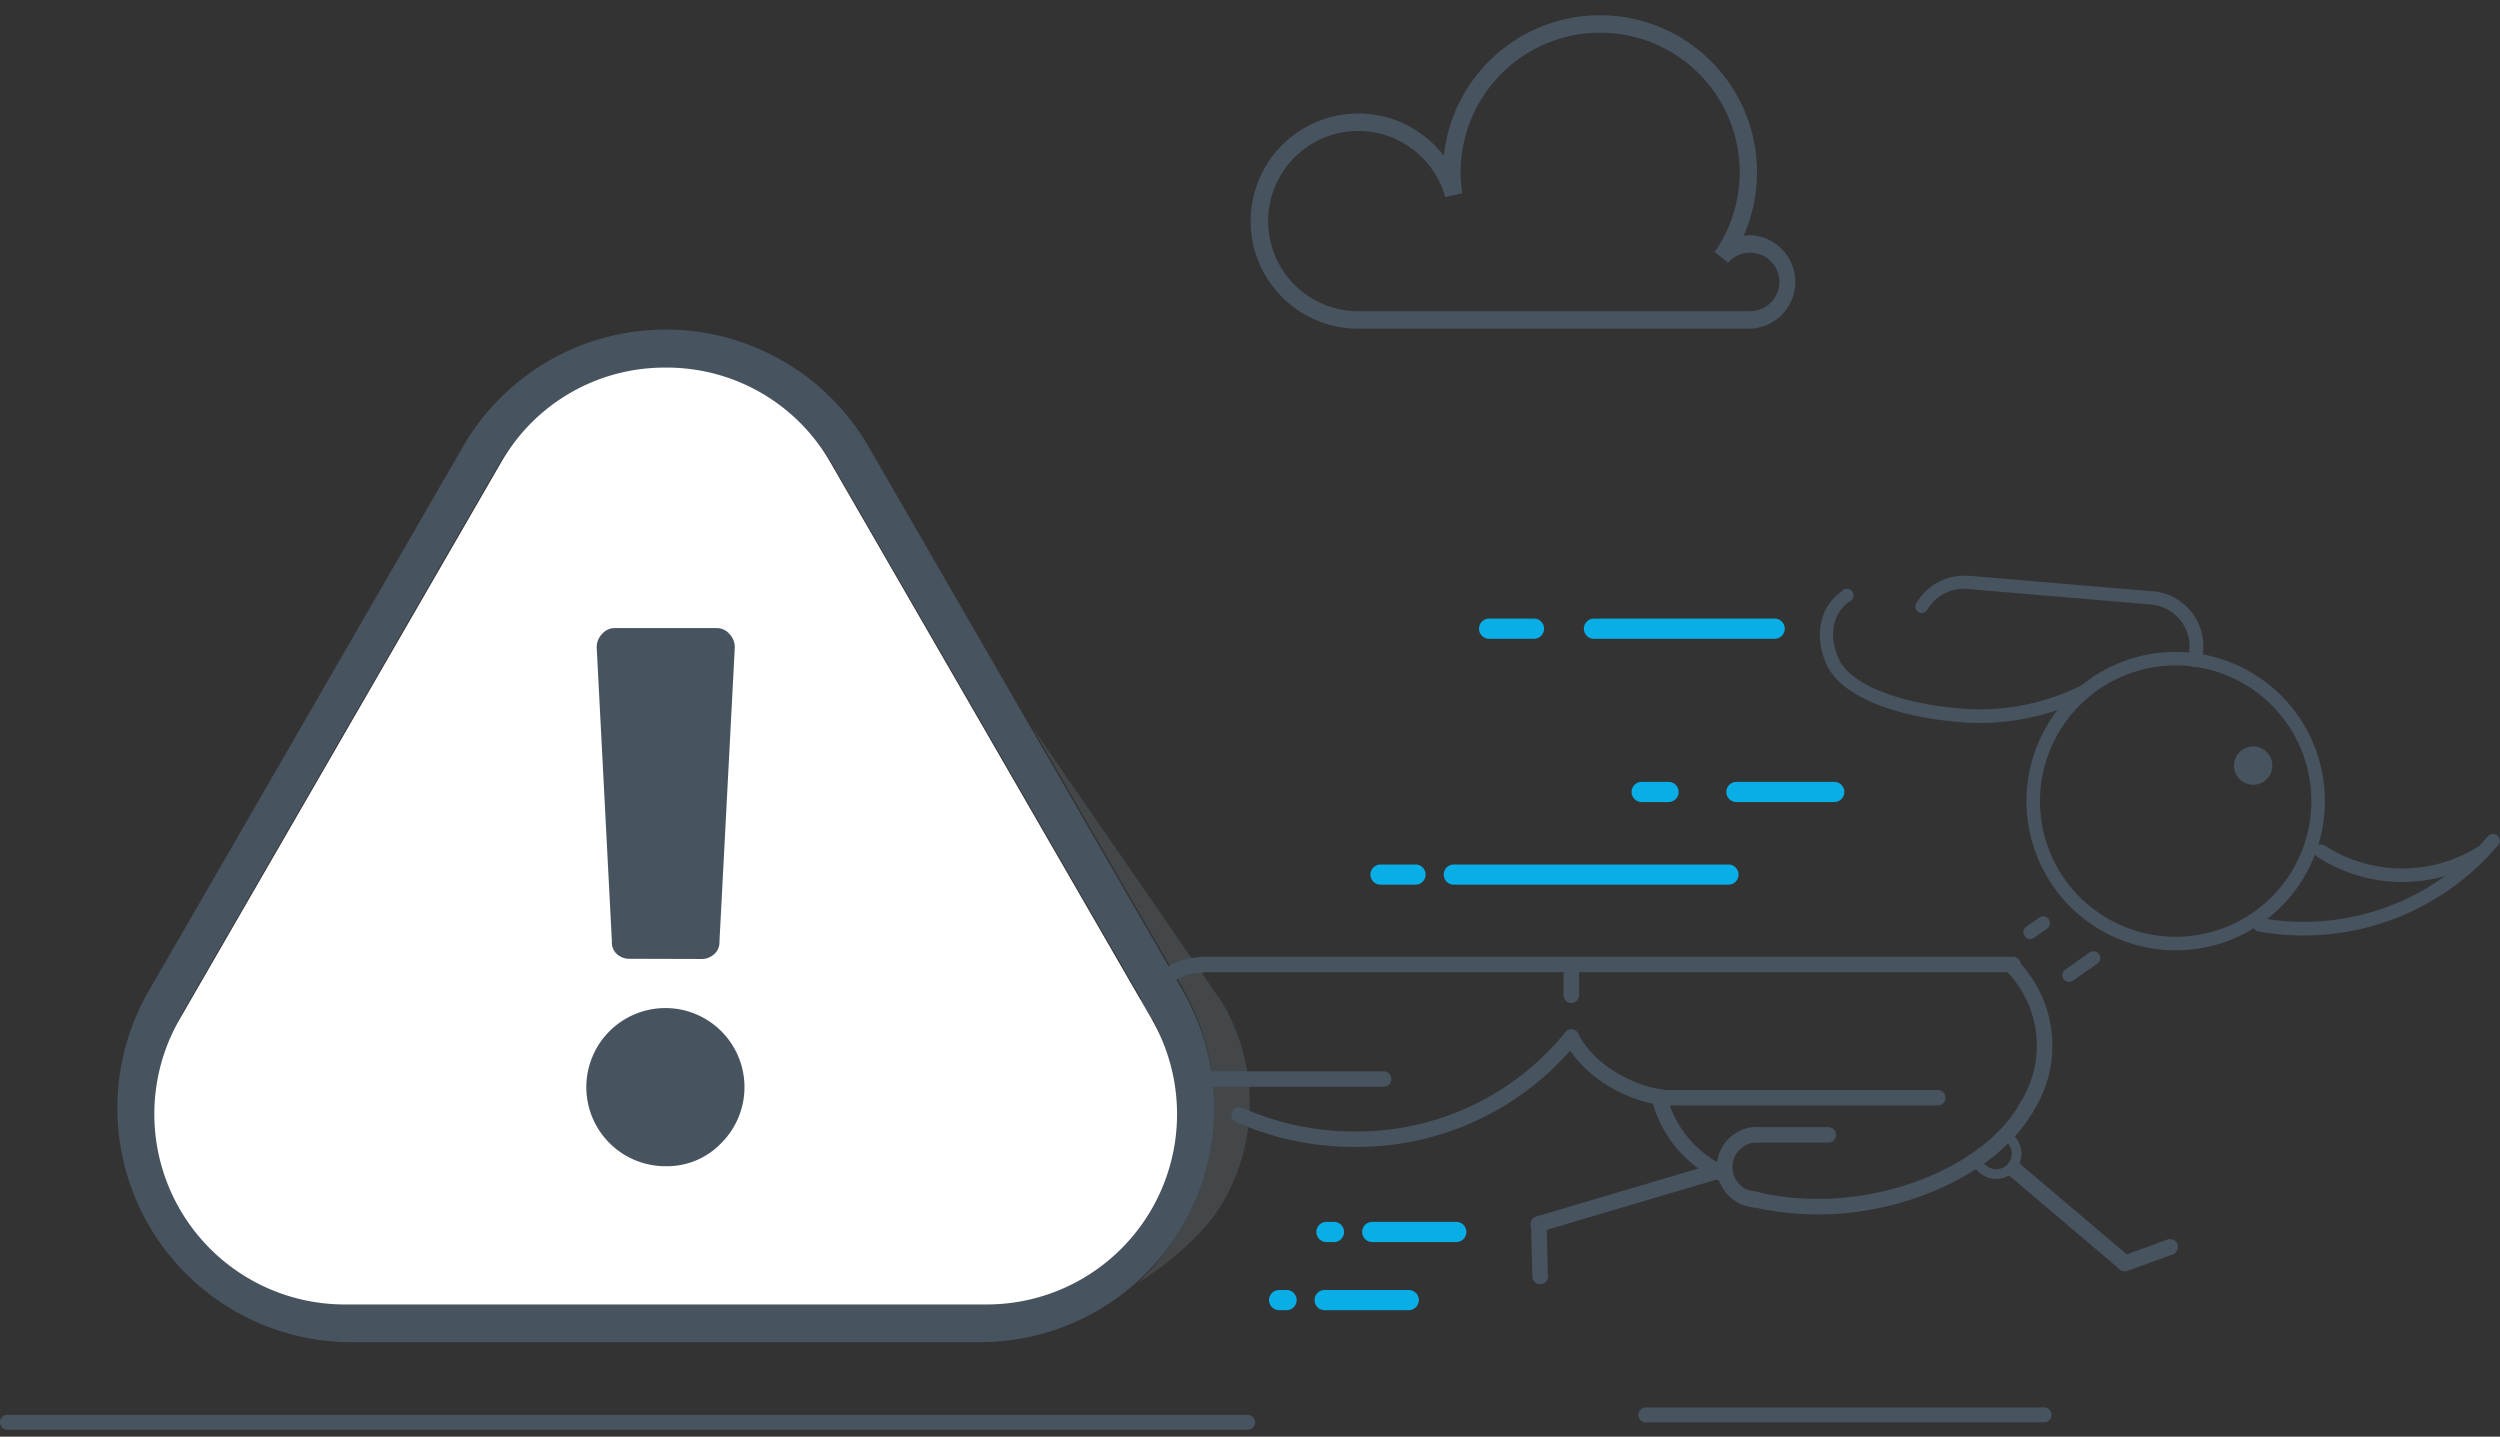 <svg xmlns="http://www.w3.org/2000/svg" viewBox="0 0 371.8 213.66"><rect x="0" y="0" width="371.8" height="213.66" fill="#333333" stroke="none"/><defs><style>.cls-1{opacity:0.3;}.cls-2{fill:#697780;}.cls-3{fill:#47545f;}.cls-4{fill:#08aee5;}.cls-5{fill:#fff;}</style></defs><title>error</title><g id="dns"><g class="cls-1"><path class="cls-2" d="M181.8,149.14l-28.27-40.95,22.15,38.37a35.59,35.59,0,0,1,0,36,36.75,36.75,0,0,1-6.49,8.27c5.48-3.51,10.24-7.81,12.63-11.95A29.39,29.39,0,0,0,181.8,149.14Z"/></g><path class="cls-3" d="M227.63,182.07a1.16,1.16,0,0,1,.84-1.15L256,172.76a1.17,1.17,0,0,1,1.46.79,1.19,1.19,0,0,1-.8,1.46l-27.51,8.16a1.17,1.17,0,0,1-1.45-.79A1.12,1.12,0,0,1,227.63,182.07Z"/><path class="cls-3" d="M316.37,188.75a1.18,1.18,0,0,1-1.41-.22l-16.2-13.74a1.18,1.18,0,0,1,.05-1.66,1.16,1.16,0,0,1,1.65,0l16.2,13.74a1.17,1.17,0,0,1,0,1.66A1.44,1.44,0,0,1,316.37,188.75Z"/><path class="cls-3" d="M227.9,190l-.2-7.58A1.17,1.17,0,1,1,230,182l.2,7.59a1.17,1.17,0,1,1-2.3.43Z"/><path class="cls-3" d="M323.13,186.56,316.41,189a1.17,1.17,0,1,1-.8-2.2l6.72-2.45a1.17,1.17,0,0,1,1.5.7A1.18,1.18,0,0,1,323.13,186.56Z"/><path class="cls-3" d="M260.26,48.88H202a16,16,0,1,1,12.73-25.69,23.35,23.35,0,1,1,44.58,11.87,6.33,6.33,0,0,1,1-.07,6.95,6.95,0,0,1,0,13.89ZM202,19.48a13.4,13.4,0,1,0,0,26.8h58.28A4.35,4.35,0,1,0,257,39.07L255,37.48a20.75,20.75,0,1,0-37.77-11.89,19.65,19.65,0,0,0,.25,3.16l-2.54.56A13.42,13.42,0,0,0,202,19.48Z"/><path class="cls-3" d="M178.71,161.63a9.63,9.63,0,0,1,0-19.26,1.15,1.15,0,1,1,0,2.3,7.33,7.33,0,0,0,0,14.66,1.15,1.15,0,1,1,0,2.3Z"/><path class="cls-3" d="M52.28,199.61a34.82,34.82,0,0,1-30.16-52.23L68.85,66.43a34.82,34.82,0,0,1,60.32,0l46.74,80.95a34.82,34.82,0,0,1-30.16,52.23ZM99,55A28.6,28.6,0,0,0,74,69.4L27.28,150.35a28.87,28.87,0,0,0,25,43.31h93.47a28.88,28.88,0,0,0,25-43.31L124,69.4A28.58,28.58,0,0,0,99,55Z"/><path class="cls-3" d="M261.33,179.59a6,6,0,1,1,0-12,1.15,1.15,0,1,1,0,2.3,3.68,3.68,0,0,0,0,7.36,1.15,1.15,0,1,1,0,2.3Z"/><path class="cls-3" d="M247.2,164.31h-.12c-4.92-.5-11.65-4-14.42-9.54a1.14,1.14,0,0,1,.51-1.54,1.15,1.15,0,0,1,1.55.51c2.55,5.08,8.9,7.9,12.59,8.28a1.15,1.15,0,0,1-.11,2.29Z"/><path class="cls-3" d="M301.3,166a1.15,1.15,0,0,1-1-1.79,15.8,15.8,0,0,0-2-19.87,1.15,1.15,0,0,1,1.63-1.63,18.13,18.13,0,0,1,2.32,22.77A1.16,1.16,0,0,1,301.3,166Z"/><path class="cls-3" d="M256.5,175.85a1.22,1.22,0,0,1-.46-.09,18.24,18.24,0,0,1-10.39-12.23,1.15,1.15,0,0,1,2.24-.56A15.92,15.92,0,0,0,257,173.65a1.15,1.15,0,0,1-.45,2.2Z"/><path class="cls-3" d="M201.43,170.57a43.15,43.15,0,0,1-17.6-3.71,1.15,1.15,0,1,1,.93-2.11,40.75,40.75,0,0,0,16.67,3.52,39.91,39.91,0,0,0,31.37-14.75,1.15,1.15,0,0,1,1.78,1.47A42.19,42.19,0,0,1,201.43,170.57Z"/><path class="cls-3" d="M270.41,180.61A43.68,43.68,0,0,1,259,179.1a1.15,1.15,0,0,1,.6-2.23,41.22,41.22,0,0,0,10.8,1.43c12.6,0,25.17-5.89,29.89-14a1.15,1.15,0,0,1,1.57-.42,1.16,1.16,0,0,1,.42,1.58C297.18,174.23,283.77,180.61,270.41,180.61Z"/><path class="cls-3" d="M299.37,144.59H178.72a1.15,1.15,0,1,1,0-2.3H299.37a1.15,1.15,0,0,1,0,2.3Z"/><path class="cls-3" d="M288.18,164.4h-41a1.15,1.15,0,1,1,0-2.3h41a1.15,1.15,0,0,1,0,2.3Z"/><path class="cls-3" d="M205.77,161.63H178.29a1.15,1.15,0,1,1,0-2.3h27.48a1.15,1.15,0,1,1,0,2.3Z"/><path class="cls-3" d="M271.87,169.93H261a1.15,1.15,0,1,1,0-2.3h10.91a1.15,1.15,0,0,1,0,2.3Z"/><path class="cls-3" d="M233.69,149.17a1.15,1.15,0,0,1-1.15-1.15v-4.5a1.15,1.15,0,1,1,2.3,0V148A1.16,1.16,0,0,1,233.69,149.17Z"/><path class="cls-3" d="M357,131.17a23.21,23.21,0,0,1-12.35-3.73,1,1,0,1,1,1.1-1.68,21.2,21.2,0,0,0,22.54.31,1,1,0,1,1,1,1.72A23.13,23.13,0,0,1,357,131.17Z"/><path class="cls-3" d="M342.14,139.12a38,38,0,0,1-6.22-.58,1,1,0,1,1,.35-2,36.27,36.27,0,0,0,5.9.55A35.82,35.82,0,0,0,370,124.37a1,1,0,1,1,1.53,1.3A37.84,37.84,0,0,1,342.14,139.12Z"/><circle class="cls-3" cx="335.09" cy="113.86" r="2.85"/><path class="cls-3" d="M311.92,143.3l-3.62,2.54a1,1,0,1,1-1.16-1.64l3.62-2.54a1,1,0,0,1,1.16,1.64Z"/><path class="cls-3" d="M304.44,138.11l-1.93,1.36a1,1,0,0,1-1.16-1.64l1.94-1.36a1,1,0,1,1,1.15,1.64Z"/><path class="cls-3" d="M324.9,99a20.18,20.18,0,1,1-21.47,18.81A20.22,20.22,0,0,1,324.9,99m.13-2a22.19,22.19,0,1,0,20.68,23.61A22.19,22.19,0,0,0,325,97Z"/><path class="cls-3" d="M327.26,98.59a1,1,0,0,1-1,.6,1.4,1.4,0,0,1-.28-.06,1,1,0,0,1-.54-1.29,1.59,1.59,0,0,0,.17-.74l0-.44a6.27,6.27,0,0,0-5.72-6.76l-27.32-2.31a6.27,6.27,0,0,0-5.95,3.11,1,1,0,0,1-.93.47.9.9,0,0,1-.41-.13A1,1,0,0,1,285,89.7a8.25,8.25,0,0,1,7.62-4.07h.2l27.31,2.31a.69.69,0,0,1,.2,0,8.22,8.22,0,0,1,7.32,8.86l0,.39A3.37,3.37,0,0,1,327.26,98.59Z"/><path class="cls-3" d="M310.23,103.83a35.66,35.66,0,0,1-18.88,3.55c-9.71-.82-16.92-3.77-19.35-7.89a2,2,0,0,1-.12-.19,0,0,0,0,1,0,0c-2.2-4.38-1.4-8.94,2-11.35A1,1,0,1,1,275,89.51c-3.11,2.24-2.7,6.12-1.39,8.8a.05.05,0,0,0,0,0c2,3.6,8.84,6.29,17.91,7.06a33.71,33.71,0,0,0,17.86-3.36,1,1,0,0,1,1.31.45A1,1,0,0,1,310.23,103.83Z"/><path class="cls-4" d="M257.06,131.57H216.21a1.5,1.5,0,0,1,0-3h40.85a1.5,1.5,0,0,1,0,3Z"/><path class="cls-4" d="M210.52,131.57h-5.21a1.5,1.5,0,0,1,0-3h5.21a1.5,1.5,0,1,1,0,3Z"/><path class="cls-4" d="M272.79,119.28H258.24a1.5,1.5,0,1,1,0-3h14.55a1.5,1.5,0,1,1,0,3Z"/><path class="cls-4" d="M248.15,119.28h-4a1.5,1.5,0,1,1,0-3h4a1.5,1.5,0,1,1,0,3Z"/><path class="cls-4" d="M263.93,95H237.05a1.5,1.5,0,0,1,0-3h26.88a1.5,1.5,0,0,1,0,3Z"/><path class="cls-4" d="M228.14,95h-6.68a1.5,1.5,0,0,1,0-3h6.68a1.5,1.5,0,0,1,0,3Z"/><path class="cls-4" d="M216.58,184.72h-12.5a1.5,1.5,0,0,1,0-3h12.5a1.5,1.5,0,0,1,0,3Z"/><path class="cls-4" d="M198.39,184.72h-1.12a1.5,1.5,0,0,1,0-3h1.12a1.5,1.5,0,0,1,0,3Z"/><path class="cls-4" d="M209.54,194.85H197a1.5,1.5,0,0,1,0-3h12.51a1.5,1.5,0,0,1,0,3Z"/><path class="cls-4" d="M191.34,194.85h-1.11a1.5,1.5,0,0,1,0-3h1.11a1.5,1.5,0,0,1,0,3Z"/><path class="cls-3" d="M304.1,211.53H244.67a1.11,1.11,0,0,1,0-2.21H304.1a1.11,1.11,0,0,1,0,2.21Z"/><path class="cls-5" d="M99,54.67A28,28,0,0,0,74.49,68.83L26.77,151.48A28.32,28.32,0,0,0,51.29,194h95.44a28.31,28.31,0,0,0,24.52-42.48L123.53,68.83A28,28,0,0,0,99,54.67Z"/><path class="cls-3" d="M185.56,212.63H1.1a1.1,1.1,0,1,1,0-2.2H185.56a1.1,1.1,0,1,1,0,2.2Z"/><path class="cls-3" d="M299.26,174.47A3.75,3.75,0,0,1,294,174l-.29-.25,1.2-.91.19.23a2.3,2.3,0,0,0,3.53-3l-.2-.24,1.1-.92.2.23A3.75,3.75,0,0,1,299.26,174.47Z"/><path class="cls-3" d="M99,173.44a11.76,11.76,0,1,1,8.28-3.45A11.16,11.16,0,0,1,99,173.44Zm-5.3-30.85a2.75,2.75,0,0,1-2-.74A2.33,2.33,0,0,1,91,140L88.74,96.26a2.82,2.82,0,0,1,.82-2,2.45,2.45,0,0,1,1.9-.85h15.1a2.43,2.43,0,0,1,1.9.85,2.86,2.86,0,0,1,.82,2L107,140a2.37,2.37,0,0,1-.76,1.88,2.75,2.75,0,0,1-2,.74Z"/></g></svg>
